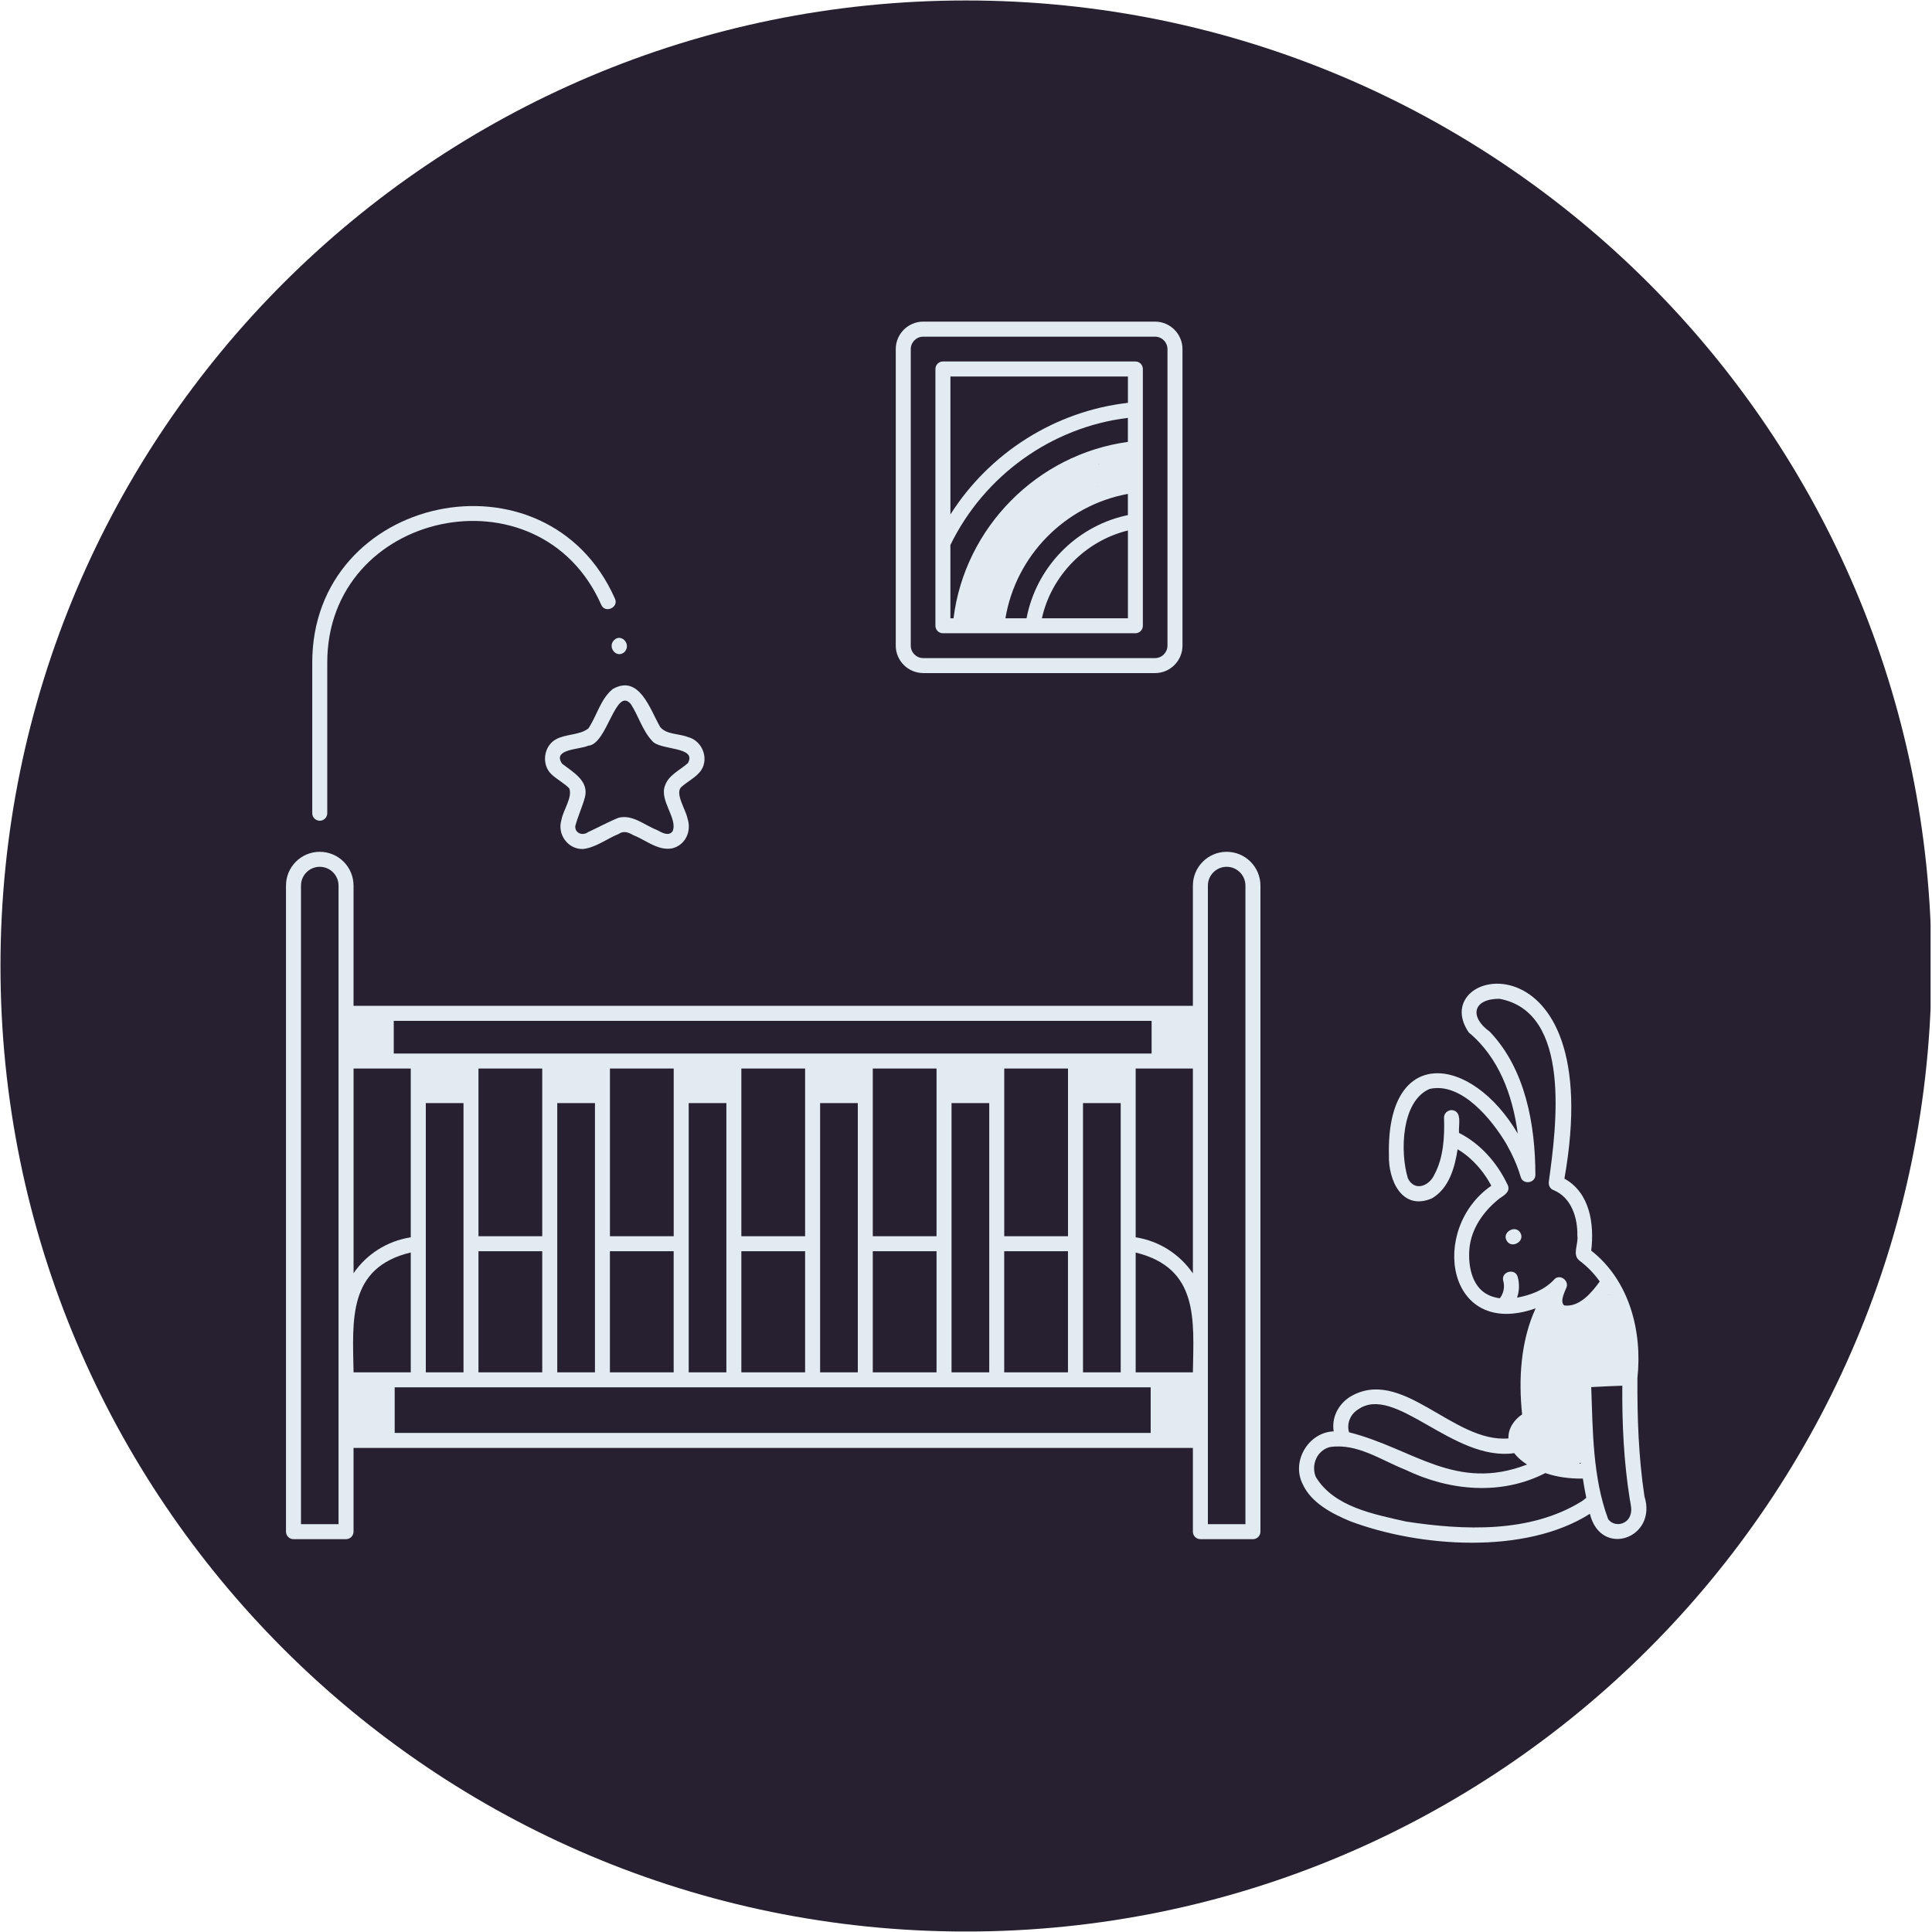 <svg version="1.0" preserveAspectRatio="xMidYMid meet" height="324" viewBox="0 0 242.88 243" zoomAndPan="magnify" width="324" xmlns:xlink="http://www.w3.org/1999/xlink" xmlns="http://www.w3.org/2000/svg"><defs><clipPath id="88f2988d7c"><path clip-rule="nonzero" d="M 0 0.059 L 242.762 0.059 L 242.762 242.938 L 0 242.938 Z M 0 0.059"></path></clipPath><clipPath id="19e1e1d0cd"><path clip-rule="nonzero" d="M 121.441 0.059 C 54.371 0.059 0 54.43 0 121.5 C 0 188.57 54.371 242.941 121.441 242.941 C 188.508 242.941 242.879 188.57 242.879 121.5 C 242.879 54.43 188.508 0.059 121.441 0.059 Z M 121.441 0.059"></path></clipPath><clipPath id="c1561c4424"><path clip-rule="nonzero" d="M 35.879 107 L 159 107 L 159 194 L 35.879 194 Z M 35.879 107"></path></clipPath><clipPath id="4a96c37c18"><path clip-rule="nonzero" d="M 112 40.441 L 149 40.441 L 149 85 L 112 85 Z M 112 40.441"></path></clipPath></defs><g clip-path="url(#88f2988d7c)"><g clip-path="url(#19e1e1d0cd)"><path fill-rule="nonzero" fill-opacity="1" d="M 0 0.059 L 242.879 0.059 L 242.879 242.941 L 0 242.941 Z M 0 0.059" fill="#272030"></path></g></g><g clip-path="url(#c1561c4424)"><path fill-rule="nonzero" fill-opacity="1" d="M 154.227 107.137 C 151.883 107.137 149.977 109.043 149.977 111.387 L 149.977 126.512 L 44.406 126.512 L 44.406 111.387 C 44.406 109.043 42.5 107.137 40.156 107.137 C 37.812 107.137 35.91 109.043 35.91 111.387 L 35.91 192.645 C 35.91 193.168 36.332 193.59 36.852 193.59 L 43.461 193.59 C 43.98 193.59 44.406 193.168 44.406 192.645 L 44.406 182.113 L 149.977 182.113 L 149.977 192.645 C 149.977 193.168 150.398 193.59 150.922 193.59 L 157.531 193.59 C 158.051 193.59 158.473 193.168 158.473 192.645 L 158.473 111.387 C 158.473 109.043 156.566 107.137 154.227 107.137 Z M 144.781 132.512 L 49.465 132.512 L 49.465 128.398 L 144.785 128.398 L 144.785 132.512 Z M 149.977 172.609 L 142.781 172.609 L 142.781 157.539 C 150.75 159.496 150.086 166.016 149.977 172.609 Z M 126.246 172.609 L 126.246 157.375 L 134.266 157.375 L 134.266 172.609 Z M 109.715 172.609 L 109.715 157.375 L 117.734 157.375 L 117.734 172.609 Z M 93.184 172.609 L 93.184 157.375 L 101.203 157.375 L 101.203 172.609 Z M 76.652 172.609 L 76.652 157.375 L 84.672 157.375 L 84.672 172.609 Z M 60.121 172.609 L 60.121 157.375 L 68.141 157.375 L 68.141 172.609 Z M 44.41 172.609 C 44.293 166.027 43.656 159.434 51.605 157.531 L 51.605 172.609 Z M 68.141 134.398 L 68.141 155.488 L 60.121 155.488 L 60.121 134.398 Z M 101.203 134.398 L 101.203 155.488 L 93.184 155.488 L 93.184 134.398 Z M 117.734 134.398 L 117.734 155.488 L 109.715 155.488 L 109.715 134.398 Z M 134.27 155.488 L 126.25 155.488 L 126.25 134.398 L 134.27 134.398 Z M 84.676 155.488 L 76.656 155.488 L 76.656 134.398 L 84.676 134.398 Z M 53.496 138.742 L 58.238 138.742 L 58.238 172.609 L 53.496 172.609 Z M 70.031 138.742 L 74.773 138.742 L 74.773 172.609 L 70.031 172.609 Z M 86.562 138.742 L 91.301 138.742 L 91.301 172.609 L 86.562 172.609 Z M 103.09 138.742 L 107.832 138.742 L 107.832 172.609 L 103.09 172.609 Z M 119.621 138.742 L 124.363 138.742 L 124.363 172.609 L 119.621 172.609 Z M 136.156 138.742 L 140.898 138.742 L 140.898 172.609 L 136.156 172.609 Z M 44.41 134.398 L 51.605 134.398 L 51.605 155.625 C 48.594 156.094 46.035 157.77 44.41 160.137 Z M 49.586 174.492 L 144.668 174.492 L 144.668 180.227 L 49.582 180.227 L 49.582 174.492 Z M 142.781 155.621 L 142.781 134.398 L 149.977 134.398 L 149.977 160.16 C 148.348 157.785 145.785 156.094 142.781 155.621 Z M 42.52 191.703 L 37.797 191.703 L 37.797 111.387 C 37.797 110.086 38.855 109.023 40.156 109.023 C 41.457 109.023 42.52 110.086 42.52 111.387 Z M 156.586 191.703 L 151.863 191.703 L 151.863 111.387 C 151.863 110.086 152.922 109.023 154.227 109.023 C 155.527 109.023 156.586 110.086 156.586 111.387 Z M 156.586 191.703" fill="#e3ebf2"></path></g><path fill-rule="nonzero" fill-opacity="1" d="M 85.617 99.016 C 85.617 99.016 85.648 98.988 85.68 98.957 C 85.664 98.977 85.641 98.992 85.617 99.016 Z M 85.617 99.016" fill="#e3ebf2"></path><path fill-rule="nonzero" fill-opacity="1" d="M 77 86.672 C 75.488 87.902 75.008 90.027 73.953 91.613 C 72.84 92.488 71.152 92.293 69.902 92.969 C 68.309 93.797 67.996 96.172 69.305 97.391 C 69.992 98.035 70.871 98.48 71.535 99.148 C 71.988 100.254 70.758 101.926 70.559 103.113 C 69.992 104.906 71.344 106.836 73.262 106.785 C 74.863 106.621 76.289 105.477 77.758 104.891 C 78.359 104.457 79.008 104.688 79.582 105.039 C 81.176 105.652 82.688 107.035 84.484 106.703 C 86.172 106.293 86.949 104.516 86.41 102.949 C 86.238 101.914 84.805 99.809 85.617 99.008 C 86.348 98.316 87.531 97.777 88.145 96.855 C 89.133 95.332 88.223 93.141 86.473 92.707 C 85.355 92.254 83.789 92.414 82.98 91.449 C 81.699 89.23 80.352 84.754 77 86.668 Z M 86.359 96.09 C 86.359 96.09 86.344 96.102 86.34 96.105 C 86.426 96.027 86.391 96.062 86.359 96.09 Z M 79.293 88.57 C 80.246 90.035 80.746 91.883 81.949 93.168 C 82.871 94.418 87.664 93.832 86.461 95.98 C 85.504 96.844 84.062 97.465 83.602 98.758 C 82.801 100.652 85.223 102.938 84.539 104.551 C 84.031 105.242 83.164 104.711 82.574 104.395 C 81.016 103.797 79.504 102.41 77.746 102.852 C 76.426 103.379 75.168 104.086 73.875 104.676 C 73.227 105.156 72.234 104.805 72.297 103.902 C 72.621 102.668 73.188 101.488 73.516 100.254 C 74.023 98.195 72 97.117 70.641 96.059 C 69.355 94.18 72.867 94.293 73.914 93.793 C 76.324 93.668 77.355 86.234 79.297 88.57 Z M 79.293 88.57" fill="#e3ebf2"></path><g clip-path="url(#4a96c37c18)"><path fill-rule="nonzero" fill-opacity="1" d="M 116.059 84.66 L 145.215 84.66 C 147.117 84.66 148.668 83.109 148.668 81.203 L 148.668 43.91 C 148.668 42.004 147.117 40.453 145.215 40.453 L 116.059 40.453 C 114.156 40.453 112.605 42.004 112.605 43.91 L 112.605 81.199 C 112.605 83.105 114.156 84.656 116.059 84.656 Z M 114.492 43.914 C 114.492 43.051 115.195 42.344 116.059 42.344 L 145.215 42.344 C 146.078 42.344 146.781 43.051 146.781 43.914 L 146.781 81.203 C 146.781 82.066 146.078 82.773 145.215 82.773 L 116.059 82.773 C 115.195 82.773 114.492 82.066 114.492 81.203 L 114.492 43.91 Z M 114.492 43.914" fill="#e3ebf2"></path></g><path fill-rule="nonzero" fill-opacity="1" d="M 118.535 79.648 C 124.52 79.648 136.727 79.648 142.742 79.648 C 143.262 79.648 143.684 79.227 143.684 78.707 L 143.684 46.406 C 143.684 45.887 143.262 45.465 142.742 45.465 L 118.535 45.465 C 118.016 45.465 117.594 45.887 117.594 46.406 L 117.594 78.707 C 117.594 79.227 118.016 79.648 118.535 79.648 Z M 119.477 68.547 C 123.727 59.82 132.195 53.723 141.801 52.559 L 141.801 55.582 C 130.398 57.137 121.289 66.348 119.871 77.766 L 119.477 77.766 Z M 141.398 64.875 C 135.133 66.348 130.258 71.438 129.055 77.766 L 126.398 77.766 C 127.719 69.871 133.918 63.566 141.801 62.121 L 141.801 64.789 C 141.668 64.82 141.531 64.852 141.398 64.879 Z M 138.066 61.18 C 138.066 61.18 138.074 61.184 138.082 61.188 C 138.047 61.199 138.012 61.215 137.973 61.227 C 138.004 61.211 138.039 61.195 138.066 61.18 Z M 138.195 58.344 C 138.16 58.344 138.121 58.352 138.082 58.355 C 138.121 58.344 138.16 58.328 138.195 58.316 C 138.195 58.324 138.195 58.336 138.195 58.344 Z M 130.988 77.766 C 132.168 72.402 136.465 68.02 141.805 66.723 L 141.805 77.766 Z M 141.805 47.355 L 141.805 50.668 C 132.645 51.711 124.383 56.961 119.48 64.707 L 119.48 47.355 Z M 141.805 47.355" fill="#e3ebf2"></path><path fill-rule="nonzero" fill-opacity="1" d="M 206.766 188.152 C 206.027 183.25 205.859 178.266 205.891 173.312 C 206.52 167.438 204.883 161.062 200.078 157.301 C 200.48 153.945 199.922 150.027 196.707 148.242 C 202.258 116.84 179.031 121.621 184.68 129.863 C 188.465 133.004 190.199 137.77 190.84 142.578 C 185.004 132.66 174.316 131.383 174.633 145.277 C 174.547 148.426 176.266 152.324 180.023 150.734 C 182.176 149.504 182.918 146.871 183.273 144.551 C 183.633 144.766 184.023 145.023 184.344 145.281 C 185.652 146.328 186.73 147.652 187.512 149.137 C 179.633 154.582 181.891 168.508 193.086 164.559 C 191.203 168.664 190.918 173.492 191.387 177.898 C 190.344 178.598 189.609 179.711 189.668 180.918 C 182.668 181.527 176.211 171.688 169.652 175.742 C 168.23 176.707 167.418 178.305 167.684 180.031 C 164.527 180.145 162.328 183.777 163.785 186.664 C 164.844 189.02 167.492 190.395 169.758 191.332 C 178.488 194.621 191.777 195.57 199.91 190.402 C 201.289 196.02 208.477 193.469 206.758 188.152 Z M 202.336 162.859 C 202.32 162.852 202.297 162.848 202.277 162.84 C 202.285 162.828 202.297 162.816 202.305 162.805 C 202.316 162.82 202.328 162.84 202.336 162.859 Z M 198.578 184.055 C 198.641 184.035 198.699 184.004 198.758 183.969 C 198.762 184.008 198.766 184.047 198.77 184.078 C 198.703 184.078 198.637 184.078 198.574 184.078 C 198.574 184.07 198.574 184.062 198.574 184.055 Z M 187.305 162.953 C 187.305 162.953 187.289 162.945 187.305 162.953 Z M 187.602 163.062 C 185.129 162.254 184.559 159.348 184.758 157.051 C 184.996 154.465 186.598 152.27 188.559 150.727 C 189.172 150.32 189.988 149.832 189.543 148.984 C 188.25 146.258 186.164 143.871 183.453 142.492 C 183.352 141.543 183.922 139.727 182.512 139.621 C 182.004 139.645 181.559 140.035 181.566 140.566 C 181.645 142.957 181.504 145.617 180.355 147.727 C 179.719 149.18 177.855 149.91 177.023 148.211 C 176.023 144.996 176.156 138.473 179.766 136.957 C 183.766 136.07 187.598 140.828 189.414 143.891 C 190.148 145.203 190.785 146.574 191.203 148.02 C 191.477 149.047 193.059 148.84 193.055 147.77 C 193.043 141.496 191.82 134.473 187.316 129.762 C 184.738 127.906 185.16 125.633 188.52 125.621 C 197.652 127.293 195.684 141.773 194.754 148.559 C 194.676 149.074 194.879 149.551 195.414 149.719 C 197.594 150.668 198.383 153.176 198.332 155.41 C 198.504 156.434 197.641 157.805 198.59 158.547 C 199.57 159.285 200.445 160.176 201.148 161.18 C 200.125 162.605 198.566 164.449 196.684 164.191 C 196.125 163.738 196.684 162.625 196.902 162.074 C 197.453 161.109 196.062 160.074 195.352 161.004 C 194.152 162.27 192.43 162.902 190.75 163.215 C 191.039 162.379 191.07 161.465 190.832 160.613 C 190.516 159.434 188.684 159.938 189.016 161.113 C 189.23 161.855 189.055 162.68 188.586 163.289 C 188.234 163.254 187.93 163.176 187.602 163.066 Z M 188.594 163.285 L 188.648 163.219 C 188.629 163.242 188.613 163.262 188.594 163.289 Z M 170.727 177.293 C 175.383 173.965 182.699 183.879 190.398 182.77 C 190.824 183.336 191.387 183.809 192.008 184.203 C 182.992 187.684 177.66 182.164 169.617 180.148 C 169.293 179.062 169.777 177.891 170.727 177.293 Z M 165.23 184.336 C 165.23 184.273 165.238 184.277 165.23 184.336 Z M 198.891 188.824 C 192.422 192.848 184.062 192.488 176.789 191.375 C 172.766 190.453 167.73 189.559 165.438 185.766 C 164.824 184.289 165.547 182.449 167.191 182.008 C 170.637 181.488 173.598 183.633 176.746 184.879 C 182.25 187.52 188.754 188.133 194.305 185.277 C 195.82 185.797 197.43 185.996 199.027 185.973 C 199.148 186.781 199.293 187.586 199.457 188.387 C 199.273 188.547 199.086 188.691 198.891 188.828 Z M 204.973 190.637 C 204.559 191.789 202.957 192.094 202.207 191.07 C 200.262 185.852 200.281 179.984 200.078 174.465 C 201.379 174.387 202.684 174.336 203.988 174.289 C 203.949 179.035 204.176 183.844 204.922 188.523 C 205.035 189.227 205.258 189.938 204.973 190.637 Z M 204.973 190.637" fill="#e3ebf2"></path><path fill-rule="nonzero" fill-opacity="1" d="M 40.156 103.23 C 40.676 103.23 41.102 102.809 41.102 102.289 L 41.102 83.391 C 41.047 64.18 67.812 58.52 75.559 76.066 C 76.031 77.195 77.805 76.406 77.285 75.297 C 68.719 55.914 39.156 62.168 39.215 83.391 C 39.215 83.391 39.215 102.289 39.215 102.289 C 39.215 102.809 39.637 103.23 40.156 103.23 Z M 40.156 103.23" fill="#e3ebf2"></path><path fill-rule="nonzero" fill-opacity="1" d="M 77.016 80.703 C 76.449 81.668 77.629 82.82 78.5 81.996 C 79.449 80.941 77.883 79.453 77.016 80.703 Z M 77.016 80.703" fill="#e3ebf2"></path><path fill-rule="nonzero" fill-opacity="1" d="M 189.449 156.055 C 190.062 157.125 191.805 156.125 191.164 155.059 C 190.551 153.988 188.805 154.988 189.449 156.055 Z M 189.449 156.055" fill="#e3ebf2"></path></svg>